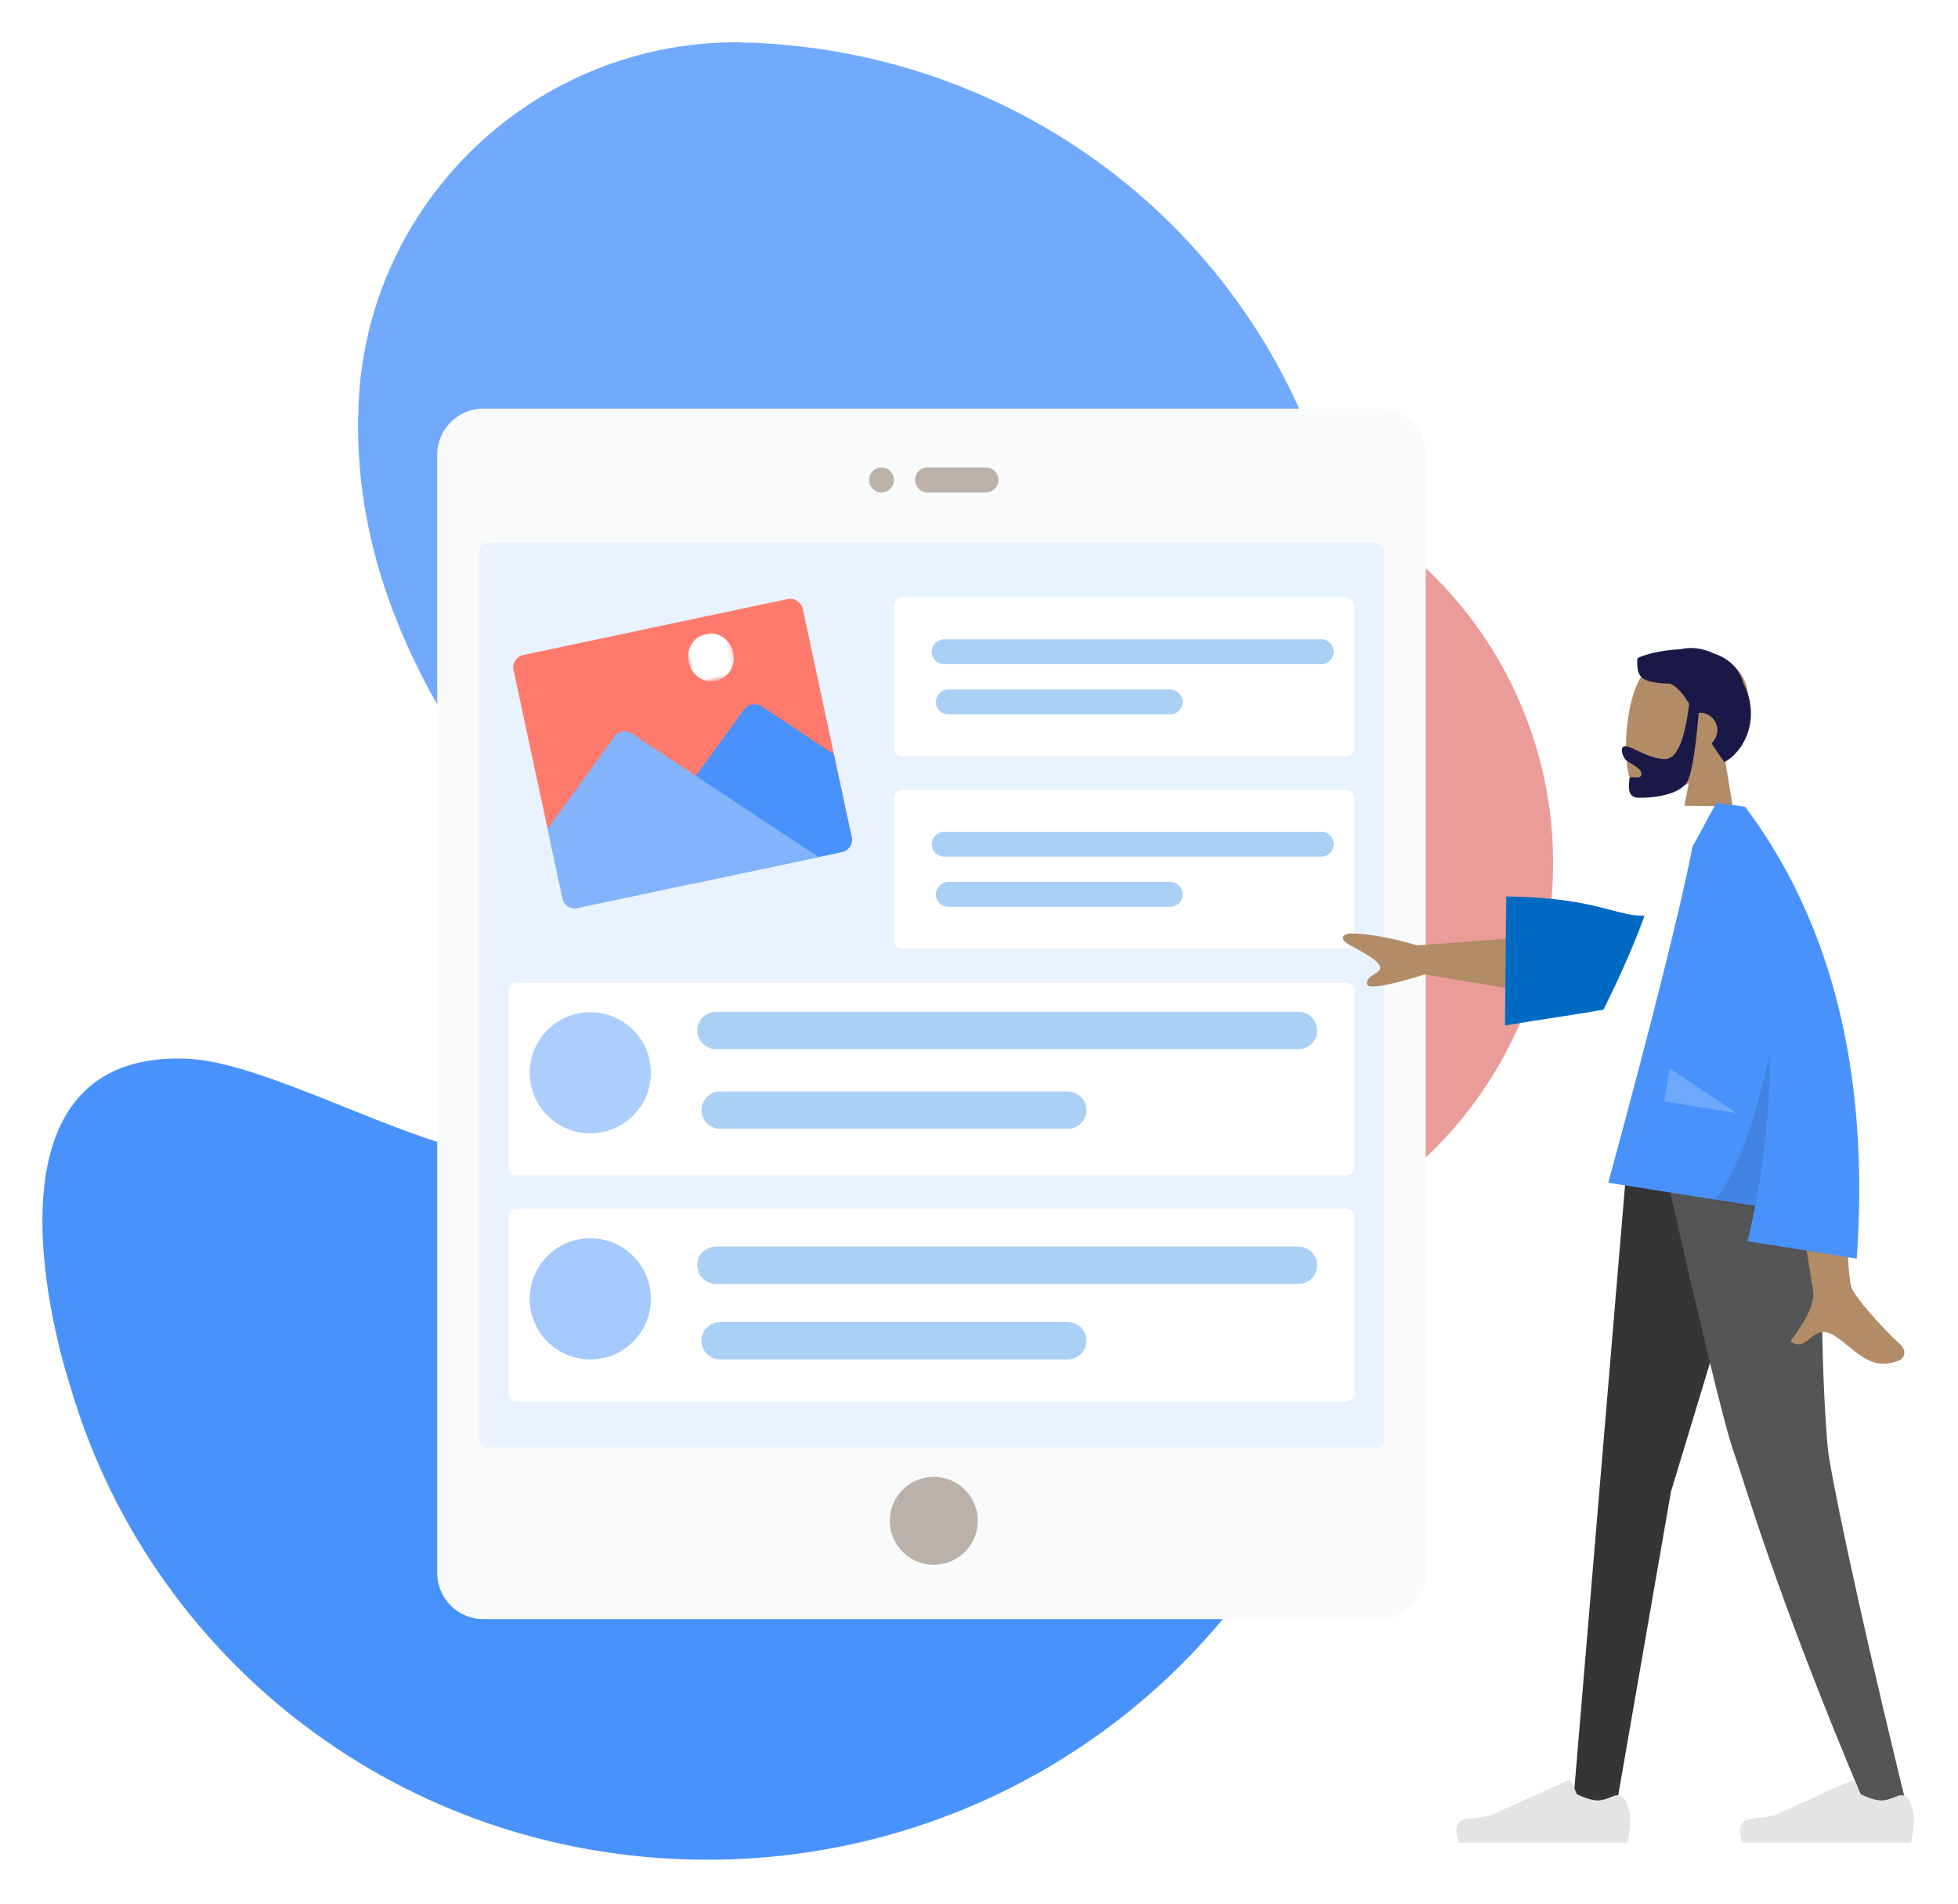 <?xml version="1.0" encoding="utf-8"?>
<!-- Generator: Adobe Illustrator 23.0.3, SVG Export Plug-In . SVG Version: 6.00 Build 0)  -->
<svg version="1.1" xmlns="http://www.w3.org/2000/svg" xmlns:xlink="http://www.w3.org/1999/xlink" x="0px" y="0px"
	 viewBox="0 0 472 459" style="enable-background:new 0 0 472 459;" xml:space="preserve">
<style type="text/css">
	.st0{fill-rule:evenodd;clip-rule:evenodd;fill:#EA9C98;}
	.st1{opacity:0.778;fill-rule:evenodd;clip-rule:evenodd;fill:#4992FC;enable-background:new    ;}
	.st2{fill-rule:evenodd;clip-rule:evenodd;fill:#4992FC;}
	.st3{fill-rule:evenodd;clip-rule:evenodd;fill:#F9FAFA;}
	.st4{fill-rule:evenodd;clip-rule:evenodd;fill:#E9F2FF;}
	.st5{fill-rule:evenodd;clip-rule:evenodd;fill:#BBB1A8;}
	.st6{fill-rule:evenodd;clip-rule:evenodd;fill:#FE7A6C;}
	.st7{filter:url(#Adobe_OpacityMaskFilter);}
	.st8{fill-rule:evenodd;clip-rule:evenodd;fill:#FFFFFF;}
	.st9{mask:url(#mask-16_1_);fill-rule:evenodd;clip-rule:evenodd;fill:#FFFFFF;}
	.st10{fill-rule:evenodd;clip-rule:evenodd;fill:#83B4FB;}
	.st11{opacity:0.479;fill-rule:evenodd;clip-rule:evenodd;fill:#5399FB;enable-background:new    ;}
	.st12{fill-rule:evenodd;clip-rule:evenodd;fill:#A5C8FD;}
	.st13{fill-rule:evenodd;clip-rule:evenodd;fill:#ABD0F5;}
	.st14{fill-rule:evenodd;clip-rule:evenodd;fill:#343536;}
	.st15{fill-rule:evenodd;clip-rule:evenodd;fill:#545556;}
	.st16{fill-rule:evenodd;clip-rule:evenodd;fill:#E4E4E4;}
	.st17{fill-rule:evenodd;clip-rule:evenodd;fill:#B28B67;}
	.st18{fill-rule:evenodd;clip-rule:evenodd;fill:#191847;}
	.st19{fill-rule:evenodd;clip-rule:evenodd;fill:#006AC2;}
	.st20{fill-rule:evenodd;clip-rule:evenodd;fill-opacity:0.1;}
	.st21{fill-rule:evenodd;clip-rule:evenodd;fill:#FFFFFF;fill-opacity:0.2;}
	[id*='shadow']{filter:url(#shadow);}
</style>
<defs>
	<filter id="shadow">
		  <feGaussianBlur in="SourceAlpha" stdDeviation="2"/>
			<feOffset dx="0" dy="1"/>
			<feComponentTransfer>
				<feFuncA type="linear" slope="0.3"/>
			</feComponentTransfer>
			<feMerge>
				<feMergeNode/>
				<feMergeNode in="SourceGraphic"/>
			</feMerge>
	</filter>
</defs>
<g id="Layer_1">
	<circle id="Oval-Copy-16" class="st0" cx="276.9" cy="208" r="97.5"/>
	<path id="Fill-8" class="st1" d="M324.4,136c-0.5-2.8-1-5.6-1.6-8.4C308.5,62.4,252.1,14.1,183.5,10.4c-0.9-0.1-1.7-0.1-2.6-0.1
		c-0.8,0-1.6,0-2.4-0.1c-49.4-0.5-90.4,38.5-92.1,88c0,0.8,0,1.6-0.1,2.4c0,0.8,0,1.5,0,2.3c0.2,70.5,61.8,122.5,114.4,175.6
		c40.2,40.6,75.1,81.8,73.3,132.3c24.2-20.1,42.4-47.1,51.2-78.3C342.2,274.9,324.4,136,324.4,136"/>
	<path class="st2" d="M16.8,333.7c0,0-26.9-80.5,28.1-78.5c15.5,0.5,41.6,14.2,61.3,20.3c25,7.8,44,8.2,48.8,8.2c1.2,0,2.5,0,3.7,0
		c14.3,0.3,28.2-1.3,41.6-4.5c55.6-13.5,100.3-55.6,115.9-110.7c3.2-10.9,5.2-24.7,6.3-40c0.6,2.8,1.1,5.6,1.6,8.4
		c0,0,17.7,138.8,0.8,196.2c-8.8,31.2-27,58.2-51.2,78.2c-29.4,24.3-67.6,38.3-108.8,36.9C93.9,445.8,35.4,398.2,16.8,333.7z"/>
</g>
<g id="shadowPad">
	<path class="st3" d="M116.5,97.5h216.1c6.1,0,11.1,5,11.1,11.1v269.6c0,6.1-5,11.1-11.1,11.1H116.5c-6.1,0-11.1-5-11.1-11.1V108.6
		C105.4,102.5,110.4,97.5,116.5,97.5z"/>
	<path id="Rectangle-Copy-51_1_" class="st4" d="M117.6,129.8h214.1c1.1,0,2,0.9,2,2v214.1c0,1.1-0.9,2-2,2H117.6c-1.1,0-2-0.9-2-2
		V131.8C115.5,130.7,116.4,129.8,117.6,129.8z"/>
	<circle class="st5" cx="225.1" cy="365.6" r="10.6"/>
	<circle id="Oval-Copy-5_1_" class="st5" cx="212.5" cy="114.7" r="3"/>
	<path class="st5" d="M223.6,111.7h14.1c1.7,0,3,1.4,3,3l0,0c0,1.7-1.4,3-3,3h-14.1c-1.7,0-3-1.4-3-3l0,0
		C220.6,113,221.9,111.7,223.6,111.7z"/>
</g>
<g id="shadowScreen">
	<path class="st6" d="M126.1,156.9l63.8-13.5c1.6-0.3,3.2,0.7,3.6,2.3l11.8,55c0.3,1.6-0.7,3.2-2.3,3.6c0,0,0,0,0,0l-63.8,13.5
		c-1.6,0.3-3.2-0.7-3.6-2.3l-11.8-55C123.4,158.9,124.5,157.3,126.1,156.9C126.1,156.9,126.1,156.9,126.1,156.9z"/>
	<defs>
		<filter id="Adobe_OpacityMaskFilter" filterUnits="userSpaceOnUse" x="166" y="151.7" width="10.9" height="11.6">
			<feColorMatrix  type="matrix" values="1 0 0 0 0  0 1 0 0 0  0 0 1 0 0  0 0 0 1 0"/>
		</filter>
	</defs>
	<mask maskUnits="userSpaceOnUse" x="166" y="151.7" width="10.9" height="11.6" id="mask-16_1_">
		<g class="st7">
			<path id="path-15_1_" class="st8" d="M131.9,149.5l65.2,0.1c1.7,0,3,1.4,3,3l0.1,56.2c0,1.7-1.4,3-3,3c0,0,0,0,0,0l-65.2-0.1
				c-1.7,0-3-1.4-3-3l-0.1-56.2C128.8,150.8,130.2,149.5,131.9,149.5C131.9,149.5,131.9,149.5,131.9,149.5z"/>
		</g>
	</mask>

		<ellipse transform="matrix(0.978 -0.208 0.208 0.978 -28.999 39.083)" class="st9" cx="171.4" cy="157.5" rx="5.5" ry="5.8"/>
	<path class="st2" d="M179.4,170l-15.8,21.7c-0.5,0.7-0.7,1.6-0.5,2.4L167,212l36-7.6c0,0,0,0,0,0c1.6-0.3,2.7-2,2.3-3.6l-4.3-20
		l-17.5-11.6C182.2,168.4,180.4,168.7,179.4,170z"/>
	<path class="st10" d="M152.3,175.8c-1.4-0.9-3.2-0.6-4.1,0.7L132,198.8l3.6,16.8c0.3,1.6,2,2.7,3.6,2.3l58.1-12.3L152.3,175.8z"/>
	<g>
		<path class="st8" d="M124.6,235.9h199.9c1.1,0,2,0.9,2,2v42.4c0,1.1-0.9,2-2,2H124.6c-1.1,0-2-0.9-2-2v-42.4
			C122.6,236.8,123.5,235.9,124.6,235.9z"/>
		<path class="st8" d="M124.6,290.4h199.9c1.1,0,2,0.9,2,2v42.4c0,1.1-0.9,2-2,2H124.6c-1.1,0-2-0.9-2-2v-42.4
			C122.6,291.3,123.5,290.4,124.6,290.4z"/>
		<path class="st8" d="M217.5,189.4h107c1.1,0,2,0.9,2,2v34.3c0,1.1-0.9,2-2,2h-107c-1.1,0-2-0.9-2-2v-34.3
			C215.5,190.3,216.4,189.4,217.5,189.4z"/>
		<path class="st8" d="M217.5,143h107c1.1,0,2,0.9,2,2v34.3c0,1.1-0.9,2-2,2h-107c-1.1,0-2-0.9-2-2V145
			C215.5,143.9,216.4,143,217.5,143z"/>
		<circle id="Oval-Copy-6_1_" class="st11" cx="142.3" cy="257.6" r="14.6"/>
		<circle id="Oval-Copy-7_1_" class="st12" cx="142.3" cy="312.1" r="14.6"/>
		<path class="st13" d="M172.6,242.9H313c2.5,0,4.5,2,4.5,4.5l0,0c0,2.5-2,4.5-4.5,4.5H172.6c-2.5,0-4.5-2-4.5-4.5l0,0
			C168,245,170.1,242.9,172.6,242.9z"/>
		<path id="Rectangle-Copy-56_1_" class="st13" d="M227.6,153.1h90.9c1.7,0,3,1.4,3,3l0,0c0,1.7-1.4,3-3,3h-90.9c-1.7,0-3-1.4-3-3
			l0,0C224.6,154.4,226,153.1,227.6,153.1z"/>
		<path id="Rectangle-Copy-54_1_" class="st13" d="M172.6,299.5H313c2.5,0,4.5,2,4.5,4.5l0,0c0,2.5-2,4.5-4.5,4.5H172.6
			c-2.5,0-4.5-2-4.5-4.5l0,0C168,301.5,170.1,299.5,172.6,299.5z"/>
		<path id="Rectangle-Copy-53_1_" class="st13" d="M173.6,262.1h83.8c2.5,0,4.5,2,4.5,4.5l0,0c0,2.5-2,4.5-4.5,4.5h-83.8
			c-2.5,0-4.5-2-4.5-4.5l0,0C169.1,264.2,171.1,262.1,173.6,262.1z"/>
		<path id="Rectangle-Copy-57_1_" class="st13" d="M228.6,165.2h53.5c1.7,0,3,1.4,3,3l0,0c0,1.7-1.4,3-3,3h-53.5c-1.7,0-3-1.4-3-3
			l0,0C225.6,166.5,227,165.2,228.6,165.2z"/>
		<path class="st13" d="M227.6,199.5h90.9c1.7,0,3,1.4,3,3l0,0c0,1.7-1.4,3-3,3h-90.9c-1.7,0-3-1.4-3-3l0,0
			C224.6,200.9,226,199.5,227.6,199.5z"/>
		<path class="st13" d="M228.6,211.6h53.5c1.7,0,3,1.4,3,3l0,0c0,1.7-1.4,3-3,3h-53.5c-1.7,0-3-1.4-3-3l0,0
			C225.6,213,227,211.6,228.6,211.6z"/>
		<path id="Rectangle-Copy-55_1_" class="st13" d="M173.6,317.7h83.8c2.5,0,4.5,2,4.5,4.5l0,0c0,2.5-2,4.5-4.5,4.5h-83.8
			c-2.5,0-4.5-2-4.5-4.5l0,0C169.1,319.7,171.1,317.7,173.6,317.7z"/>
	</g>
</g>
<g id="shadowMan">
	<polygon id="Leg" class="st14" points="430.1,268.5 402.8,358.6 389.5,435.2 379.1,435.2 393.1,268.5 	"/>
	<path class="st15" d="M439.9,268.5c-1.9,49.5,0.3,75,0.7,79.5s6.1,33.6,19.6,88.7l-11.1-3.8c-21.3-50.5-28.6-76.8-31-83.4
		c-2.4-6.6-8.9-33.6-19.5-80.9H439.9z"/>
	<path id="shoe" class="st16" d="M460.4,433.2c0.7,1.9,1,3.3,1,4.3c0,1.3-0.2,3.2-0.7,5.7c-1.5,0-15.1,0-40.7,0
		c-1.1-3.5-0.4-5.4,1.8-5.7c2.3-0.3,4.2-0.5,5.7-0.8l18.6-8.4c0.5-0.2,1.1,0,1.3,0.5c0,0,0,0,0,0l1.1,2.7c2.1,1,3.8,1.5,5.1,1.5
		c1,0,2.3-0.4,3.9-1.1l0,0c1-0.4,2.2,0,2.6,1C460.4,433.1,460.4,433.2,460.4,433.2z"/>
	<path class="st16" d="M392,433.2c0.7,1.9,1,3.3,1,4.3c0,1.3-0.2,3.2-0.7,5.7c-1.5,0-15.1,0-40.7,0c-1.1-3.5-0.4-5.4,1.8-5.7
		c2.3-0.3,4.2-0.5,5.7-0.8l18.6-8.4c0.5-0.2,1.1,0,1.3,0.5c0,0,0,0,0,0l1.1,2.7c2.1,1,3.8,1.5,5.1,1.5c1,0,2.3-0.4,3.9-1.1l0,0
		c1-0.4,2.2,0,2.6,1C392,433.1,392,433.2,392,433.2z"/>
	<path class="st17" d="M415.7,181.2c3.5-3.6,5.9-8.2,5.8-13.4c-0.3-15.1-21.5-12.9-26-5.5s-5,26.7,0.2,28.4
		c2.1,0.7,6.7-0.4,11.4-2.9l-3.9,20.1l17,0.9L415.7,181.2z"/>
	<path id="Hair" class="st18" d="M407.2,168.7c-1.1,9-3.1,13.4-5.9,13.3c-4.2-0.2-7.6-3-9.4-3.1c-1.3-0.1-1.1,1.6-0.3,2.9
		c0.7,1.1,4.2,2.2,4.1,3.8s-2.8,0.2-2.9,1.1c-0.1,1.6-0.7,4.4,2,4.6c2.7,0.1,10.6-0.4,12.2-4.4c1-2.6,1.8-7.9,2.5-16.1
		c0.2,0,0.3,0,0.5,0c2.3,0.1,4.1,2.1,4,4.4c-0.1,1.2-0.6,2.2-1.4,3c0.9,1.4,1.9,2.9,3.1,4.5c4.9-2.6,8.8-10.7,4.6-18.9
		c-1.1-4-3.9-6.2-7.2-7.3c-2.7-1.3-5.6-1.6-8-1c-4.8,0.2-9.1,1.4-10.4,2.2c-0.2,4.5,0.6,5.9,8,6.1
		C404.5,164.7,405.9,166.5,407.2,168.7z"/>
	<path id="Arm" class="st17" d="M369.6,224.8l-27.9,2.1c-6.1-1.8-11.5-2.8-16.3-2.9c-1.3,0.2-3.2,1.1,0.3,3c3.6,1.9,7.3,4,7,5.4
		c-0.3,1.5-3.2,1.6-3.2,3.7c0,1.4,4.6,0.7,13.9-2.2l23.9,4L369.6,224.8z"/>
	<path class="st17" d="M444.3,263.5c0.4,27.6,1.1,42.9,2,45.8c0.7,2.2,7.1,9.5,11.8,13.8c1.8,1.7,0.7,3.4-0.2,3.8
		c-7,2.9-10.4-2.4-15.5-5.8c-5.6-3.7-6.3,4.2-10.8,1.3c2-3,6.4-8.6,5.4-12.8c-0.4-1.9-2.9-18-7.4-48.4L444.3,263.5z"/>
	<path id="Coat-Back" class="st19" d="M418.4,217.9l-4-4.7c-25,13.3-17.4,2.3-51.3,1.9l-0.3,31.1
		C402.6,239.6,398.2,243.4,418.4,217.9z"/>
	<path id="path-17" class="st8" d="M426.7,275.7l-54-8.6c17.3-28.2,27.6-52.8,30.9-73.9l16.7,0.2
		C429.9,215.9,429.5,241.6,426.7,275.7z"/>
	<path id="Coat-Front" class="st2" d="M420.7,193.5C420.7,193.5,420.7,193.5,420.7,193.5l-1.1-0.2c-1.3-0.2-3.2-0.4-5.9-0.7
		l-5.7,10.5c-2.6,13.5-9.3,40.5-20.3,81l35.4,5.6c-0.5,2.8-1.2,5.7-1.8,8.5l26.3,4.2C450.7,257.9,441.7,221.5,420.7,193.5
		C420.7,193.5,420.7,193.5,420.7,193.5z"/>
	<path id="Shade" class="st20" d="M426.6,253c-3.8,17.6-8.3,29.4-13.4,35.5l9.9,1.6C425.5,277.4,426.7,265,426.6,253z"/>
	<polygon id="Light" class="st21" points="418.6,267.3 402.5,256.5 401.2,264.5 	"/>
</g>
</svg>
